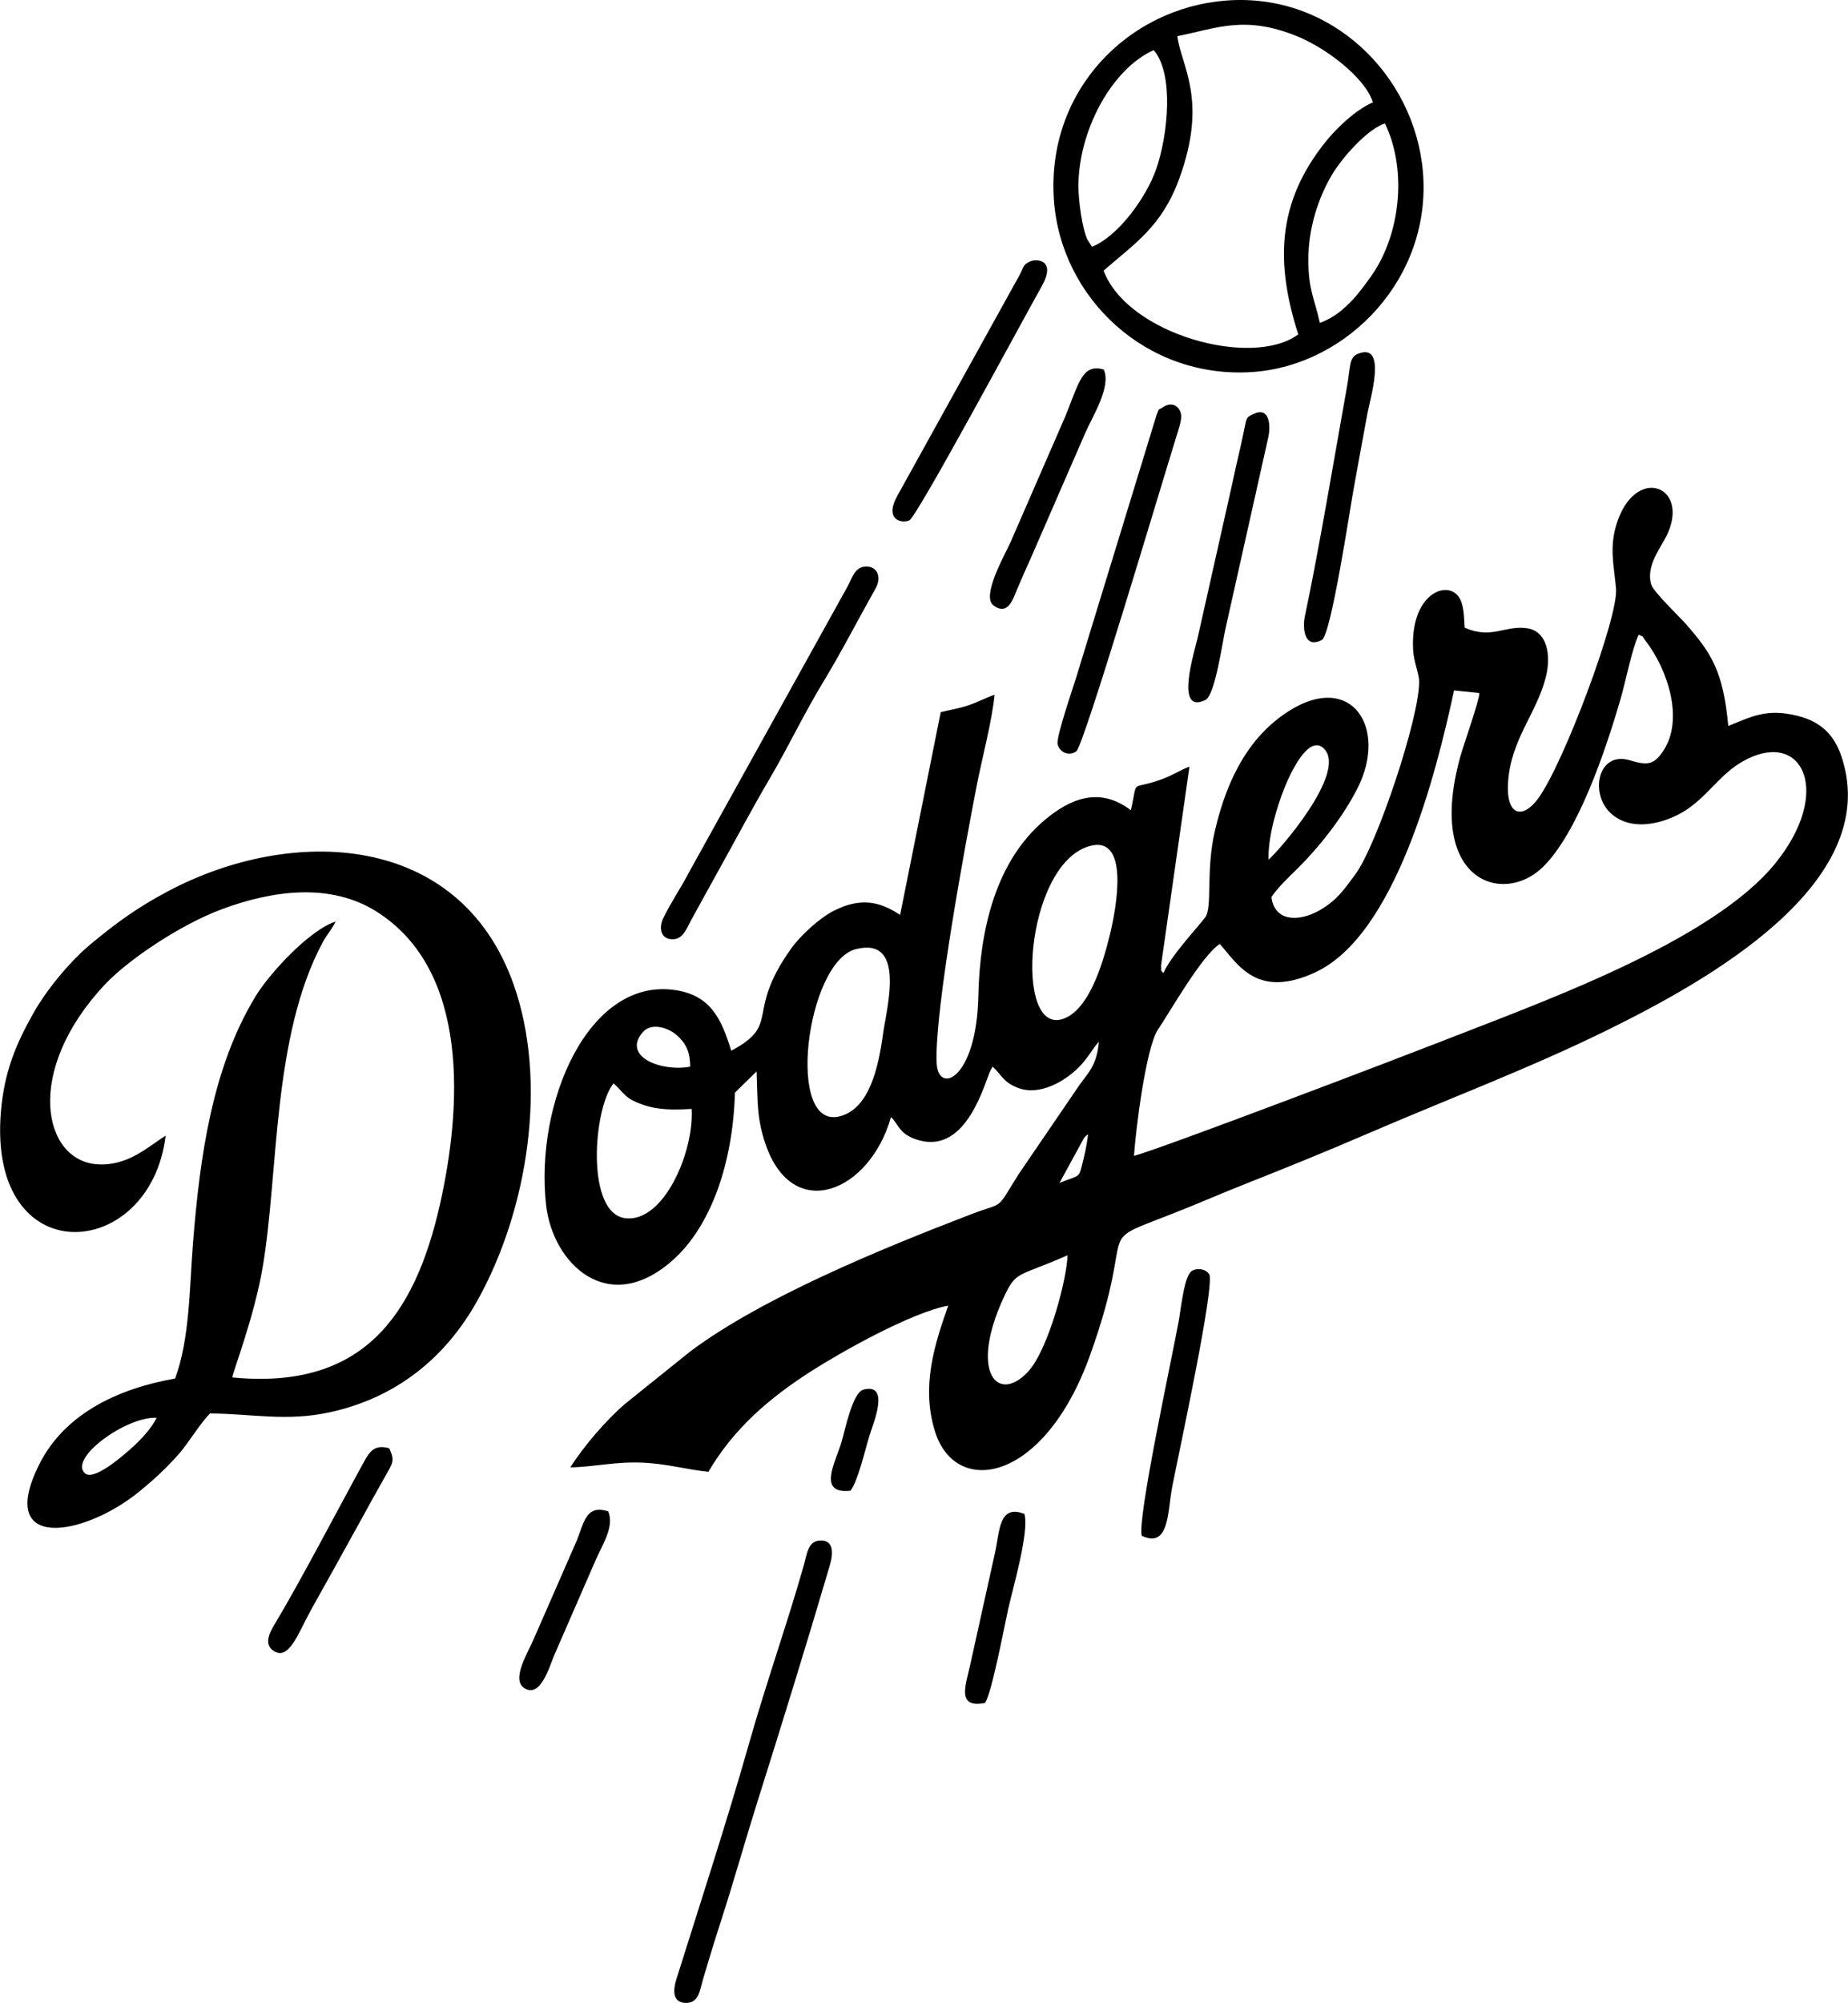 <?xml version="1.0" encoding="UTF-8"?>
<!DOCTYPE svg PUBLIC "-//W3C//DTD SVG 1.0//EN" "http://www.w3.org/TR/2001/REC-SVG-20010904/DTD/svg10.dtd">
<!-- Creator: CorelDRAW -->
<svg xmlns="http://www.w3.org/2000/svg" xml:space="preserve" width="1.539in" height="1.667in" version="1.0" shape-rendering="geometricPrecision" text-rendering="geometricPrecision" image-rendering="optimizeQuality" fill-rule="evenodd" clip-rule="evenodd"
viewBox="0 0 1538.51 1666.67"
 xmlns:xlink="http://www.w3.org/1999/xlink"
 xmlns:xodm="http://www.corel.com/coreldraw/odm/2003">
 <g id="Layer_x0020_1">
  <path fill="black" d="M888.72 1044.54c-0.21,18.88 -15.91,78.55 -32.75,96.77 -25.15,27.21 -49.52,0.98 -20.06,-62.28 10.3,-22.12 11.65,-16.25 52.81,-34.49zm-758.44 135.22c-5.24,10.88 -16.69,21.85 -25.34,29.13 -3.8,3.2 -27.57,24.06 -34.63,16.76 -12.68,-13.1 35.61,-47.28 59.98,-45.89zm7.55 -234.74c-14.53,9 -31.09,25.34 -56.57,23.83 -45.66,-2.7 -61.88,-77.67 6.3,-149.95 18.71,-19.84 61.92,-49.32 97.38,-62.45 42.22,-15.63 90.11,-22.1 128.45,2.06 78.56,49.49 70.52,165.11 52.9,243.4 -21.42,95.15 -66.03,154.68 -172.98,144.25 0.68,-5.15 18.19,-50.13 25.28,-91.53 13.43,-78.32 7.81,-192.52 50.28,-271.03 3.3,-6.09 7.88,-10.91 10.48,-16.79 -22,7.18 -55.02,43.24 -66.41,61.84 -36.43,59.48 -46.66,134.49 -52.31,205.27 -2.98,37.33 -2.65,79.94 -14.91,113.17 -47.92,8.44 -92.26,29.45 -113.33,71.8 -36.24,72.86 38.18,59.63 84.12,21.74 12.85,-10.6 21.74,-18.87 32.01,-30.42 8.29,-9.32 18.68,-26.88 26.36,-34.07 35.33,0.29 63.91,6.91 99.97,-1.04 54.94,-12.1 95.7,-44.93 122.34,-92.49 42.36,-75.6 59.14,-182.71 30.24,-263.8 -45.27,-127.02 -184.77,-131.51 -287.15,-77.45 -26.99,14.25 -44.33,27.32 -64.39,43.87 -15.86,13.08 -36.07,36.31 -48.32,58.09 -14,24.88 -23.99,47.76 -26.87,81.34 -11.61,135.42 124.38,125.76 137.13,20.35zm744.23 39.33l20.36 -37.29c2.03,-2.45 1.28,-1.43 3.48,-3.23 -1.12,9.47 -3.02,17.78 -5.47,27.21 -2.43,9.38 -2.61,6.8 -18.38,13.31zm-371.28 -82.89c9.17,8.17 8.56,12.11 23.74,17.56 13.62,4.89 26.69,4.51 41.24,3.73 2.18,35.59 -23.19,94.86 -55.18,90.93 -33.24,-4.09 -26.72,-91.55 -9.79,-112.22zm63.75 -13.88c-23.55,4.47 -57.04,-8.12 -39.48,-28.65 7.4,-8.65 21.81,-3.29 28.09,2.22 7.38,6.47 11.42,13.43 11.39,26.43zm137.99 -97.78c42.05,-10.65 25.59,49.04 22.77,69.59 -4.04,29.4 -11.44,62.15 -35.13,69.24 -46.88,14.02 -29.17,-128.31 12.35,-138.83zm193.66 -85.5c34.97,-10.88 23.19,51.59 17.82,73.62 -6.62,27.16 -18.16,62.53 -38.71,69.82 -41.54,14.73 -32.03,-126.98 20.89,-143.44zm149.9 11.06c-0.3,-20.07 6.83,-43.41 13.45,-60.07 4.25,-10.72 19.87,-45.15 32.75,-32.35 19.91,19.8 -38.6,86.31 -46.2,92.41zm175.58 -138.67c0.09,5.94 -13.07,42.92 -15.77,52.62 -28.93,103.72 35.15,124.64 68.48,92.33 29.04,-28.14 52.46,-97 65.03,-140.65 4.18,-14.52 9.23,-40.51 14.91,-52.86 5.79,2.84 1.62,-0.24 5.81,5.19 18.59,24.1 32.22,66.01 14.36,91.95 -7.52,10.93 -12.52,11.93 -27.51,7.39 -27.11,-8.2 -34.37,29.4 -14.22,45.52 19.22,15.38 48.78,5.08 64.33,-6.42 18.15,-13.42 27.02,-30.01 47.78,-40.26 46.73,-23.06 70.3,28.15 23.81,86.16 -53.4,66.63 -198.99,117.55 -282.63,150.46 -25.4,10 -225.68,86.4 -251.95,93.74 1.35,-20.69 9.87,-90.31 20.04,-105.27 10.12,-14.88 36.23,-61.23 51.43,-71.13 15.28,17.41 31.11,45.91 79.26,23.75 67.04,-30.86 100.97,-165.71 115.76,-234.69l21.08 2.17zm207.26 27.4c-4.2,-45.57 -14,-60.69 -35.82,-85.43 -5,-5.67 -26.41,-26.06 -28.29,-32.18 -4.92,-16.01 8.61,-31.33 13.63,-42.56 18.04,-40.29 -27.44,-56.87 -42.59,-7.69 -6.15,19.98 -2.04,34.42 -0.39,53.72 2.02,23.59 -43.7,145.85 -64.94,174.63 -12.82,17.37 -26.78,14.44 -24.96,-13.59 2.33,-35.96 23.95,-57.27 31.57,-88.04 4.35,-17.54 1.26,-38.27 -16.57,-40.29 -18.66,-2.11 -28.75,9.42 -51.12,-0.35 -0.6,-8.41 -0.39,-19.49 -5.17,-25.97 -10.35,-14.04 -40.34,-1.34 -37.74,44.66 0.56,9.79 4.79,19.3 4.98,25.36 0.94,29.09 -35.06,136.67 -52.95,160.98 -9.62,13.07 -15.72,22.08 -30.28,30.32 -16.32,9.23 -37.07,9.78 -39.74,-11.16 3.49,-5.89 14.29,-16.56 19.67,-21.78 19,-18.44 39.44,-43.91 52.1,-69 25.2,-49.92 -4.89,-97 -56.91,-64.28 -30.94,19.46 -50.96,52.67 -61.88,99.65 -7.91,34.02 -1.81,64.19 -8.25,72.45 -8.48,10.89 -28.24,31.67 -34.73,46.26 -3.06,-4.41 -1.36,0.87 -1.96,-6.17l23.7 -165.68c-7.4,2.58 -13.54,6.94 -21.89,10.05 -28.74,10.7 -20.39,-1.83 -26.92,26.17 -25.8,-19.6 -50.14,-10.13 -72.21,8.61 -40.59,34.46 -53.6,91.57 -54.77,146.25 -1.49,69.35 -33.7,82.43 -34.72,55.26 -1.7,-44.92 24.57,-185.18 33.29,-230.13 4.43,-22.84 12.8,-53.94 14.96,-76.04 -6.95,2.32 -13.69,6.03 -21.68,8.74 -8.46,2.87 -14.54,3.57 -23.16,5.74l-33.81 168.72c-16.89,-11.24 -32.88,-14.69 -54.95,-3.59 -12.18,6.12 -28.07,20.72 -35.95,31.81 -38.67,54.39 -7.74,62.36 -49.71,84.8 -8.3,-27.09 -17.44,-46.17 -46.75,-50.5 -72.24,-10.68 -116.98,94.04 -107.39,179 5.47,48.46 51.42,93.48 105.18,46.01 32.01,-28.26 50.39,-80.85 52.04,-139.65l18.03 -17.65c0.96,24.07 -0.09,38.54 7.44,60.5 22.81,66.48 86.9,39.74 104.44,-22.47 1.71,1.5 1.22,1.04 2.92,3.24 4.08,5.28 6.22,12.15 20.76,16.1 40.33,10.97 54.68,-49.76 59.53,-59.01 0.14,-0.27 0.65,-0.51 0.76,-1.16 0.11,-0.65 0.49,-0.79 0.79,-1.15 7.89,7.43 8.76,12.99 21.09,17.66 18.04,6.83 38.9,-5.48 50.65,-17.27 7.78,-7.8 12.08,-16.62 16.67,-21.15 -2.03,19.83 -8.01,24.51 -16.34,36.15l-50.6 74.16c-19.82,31.48 -10.55,22.12 -39.99,33.43 -74.24,28.51 -173.31,69.12 -233.2,113.85l-54.94 44.13c-15.14,13.17 -33.16,33.79 -45.06,52.45 19.73,-0.3 36.76,-4.87 59.91,-3.92 20.67,0.85 36.9,5.8 55.03,7.59 21.05,-35.72 50.01,-60.92 85.93,-83.91 24.15,-15.45 82.59,-48.48 113.79,-54.37 -11.26,31.74 -22.77,67.13 -11.07,104.66 17.19,55.15 90.79,42.82 128.86,-62.66 42.7,-118.3 -3.56,-89.36 78.05,-122.11 17.28,-6.93 33.72,-14.09 50.76,-20.83 34.07,-13.47 67.75,-27.11 101.72,-41.77 66.64,-28.76 135.57,-54.65 199.85,-86.26 81.94,-40.29 230.02,-121.63 195.87,-226.98 -5.98,-18.47 -16.91,-29.76 -36.77,-34.77 -26.51,-6.68 -39.27,1.19 -57.8,8.37z"/>
  <path fill="black" d="M708.07 1240.43c6.22,-8.28 11.72,-32.52 15.79,-45.88 2.78,-9.12 17.73,-44.09 -4.98,-38.25 -9.15,2.35 -15.26,33.44 -18.4,43.96 -4.9,16.4 -20.47,43.3 7.59,40.17zm-201.72 17.18c-20.08,-6.33 -20.2,11.71 -27.68,27.68l-34.61 79.1c-4.55,10.73 -18.75,33.19 -7.58,40.31 13.3,8.49 20.71,-17.17 24.64,-26.79l34.59 -79.39c5.66,-13.13 15.93,-28 10.65,-40.91zm313.78 159.41c5.83,-9.41 15.53,-61.5 19.15,-77.77 3.93,-17.65 17.89,-65.29 13.54,-79.5 -21.35,-8.46 -20.52,14.79 -24.36,31.89l-20.66 93.34c-3.44,16.26 -12.23,37.01 12.33,32.04zm-496.24 -211.92c-11.61,-3.21 -15.83,2 -20.81,11.07 -20.79,37.83 -53.7,100.87 -74.26,134.97 -4.2,6.98 -9.46,16.55 -1.6,22.22 13.02,9.39 20.81,-14.02 31.24,-32.99 8.39,-15.26 16.6,-29.54 24.93,-44.78 8.05,-14.72 16.69,-29.92 24.84,-44.97 4.07,-7.52 8.37,-14.72 12.52,-22.33 5.58,-10.24 8.54,-12.44 3.15,-23.19zm595 -897.61c-17.79,-5.24 -20.64,11.07 -31.87,38.73l-45.65 104.82c-4.38,9.91 -24.67,44.94 -14.31,52.7 11.93,8.93 16.29,-5.09 19.41,-12.65 3.4,-8.21 7.55,-17.43 11.18,-25.44l45.66 -104.87c6.02,-13.9 22.25,-39.3 15.57,-53.29zm31.63 970.44c23.14,10.95 21.48,-20.46 25.37,-40.52 5.44,-28.11 36.13,-169.4 30.78,-177.23 -2.57,-3.76 -8.69,-5.56 -14.01,-2.85 -6.76,3.45 -9.23,30.56 -11.39,42.3 -6.16,33.39 -34.44,163.81 -30.75,178.3zm180.29 -983.63c-7.91,3.08 -6.32,10.43 -9.38,27.56 -10.22,57.07 -23.61,137.2 -35.04,190.84 -2.13,9.98 -0.51,27.72 14.15,19.77 7.68,-4.17 23.38,-108.93 26.2,-124.33 3.96,-21.57 7.64,-42.5 11.7,-63.96 2.46,-13.02 16.53,-59.29 -7.63,-49.88zm-273.08 -76.81c-6.32,2.78 -5.36,4.86 -9.02,11.61l-101.44 183.07c-11.63,20.71 3.66,23.6 9.74,20.86 6.39,-2.88 92.77,-163.73 110.18,-194.66 12.63,-22.44 -4.22,-23.19 -9.46,-20.89zm185.85 126.99c-6.16,2.94 -5.55,2.87 -7.47,11.73 -1.25,5.76 -2.21,10.99 -3.49,16.37 -2.52,10.61 -4.77,20.56 -7.07,31.49l-28.28 125.95c-2.52,11.29 -19.8,65.13 6.24,52.47 8.27,-4.02 14.18,-48.5 17.01,-60.45l35.26 -157.53c2.43,-10.52 1.22,-26.45 -12.19,-20.03zm-75.49 -5.57c-4.54,3.09 -2.22,-0.46 -5.15,6.22l-66.68 217.69c-2.22,7.52 -17.16,50.41 -15.76,56.41 1.5,6.43 8.9,10.39 15.53,6.02 6.16,-4.05 70.57,-221.06 83.3,-261.87 1.32,-4.22 4.67,-13.72 3.99,-18.22 -1.08,-7.12 -7.51,-11.53 -15.23,-6.25zm-239.09 150.63c4.99,-8.83 1.87,-18.78 -8.81,-18.07 -8.78,0.59 -10.91,9.92 -14.55,16.48l-131.71 237.28c-6.65,12.87 -15.57,25.95 -21.8,38.83 -3.8,7.87 -2.42,17.75 8.17,17.5 8.54,-0.2 11.46,-9.36 15.23,-16.18 7.61,-13.78 14.2,-25.93 21.54,-39.07 14.61,-26.19 28.83,-53.16 44,-78.94 15.17,-25.76 28.7,-54.28 43.84,-79.13 15.3,-25.1 29.98,-53.73 44.08,-78.7zm-38.2 813.13c2.84,-9.65 3.95,-22.12 -9.15,-20.7 -9.18,1 -10,11.89 -12.59,20.98 -13.92,48.81 -30.98,96.82 -45.4,147.57 -18.54,65.23 -39.9,130.6 -60.57,196.36 -2.89,9.19 -3.42,19.89 8.24,19.78 10.41,-0.1 11.14,-10.2 13.95,-19.76 4.77,-16.22 9.94,-33.01 15.12,-49.01 10.49,-32.37 19.83,-65.9 30.09,-98.42 20.43,-64.75 40.97,-131.13 60.31,-196.8zm398.47 -1086.63c0,-26.51 8.46,-51.54 19.41,-70.2 8.53,-14.54 29.93,-38.62 44.38,-43.13 17.94,37.28 13.18,87.72 -7.91,121.65 -5.03,8.09 -14.28,20.2 -19.03,25.15 -7.29,7.59 -15.32,14.87 -27.25,19.16 -4.5,-20.42 -9.6,-27.2 -9.6,-52.63zm-184 -16.7c-4.65,-10.43 -7.39,-33.2 -7.44,-43.85 -0.22,-46.06 27.39,-97.99 62.66,-113.77 17.08,19.53 12.03,70.58 1.98,99.31 -8.04,22.96 -31.44,55.68 -53.37,64.28l-3.83 -5.97zm74.94 -169.26c32.83,-6.47 55.89,-17.74 99.87,0.15 23.28,9.47 56.3,33.87 62.94,54.94 -14.45,6.16 -30.35,21.65 -38.91,32.22 -41.75,51.63 -41.94,102.31 -23.24,160.83 -37.93,28.42 -142.09,0.22 -162.06,-53 26.15,-22.88 48.31,-36.69 62.8,-76.07 24.43,-66.4 1.63,-94.24 -1.41,-119.06zm40.76 -29.64c-82.22,6.25 -149.99,75.43 -143.54,166.11 5.8,81.57 77.08,149.19 165.64,142.98 79.37,-5.57 149.35,-78.74 141.56,-166.98 -7.06,-79.92 -75.98,-148.78 -163.66,-142.11z"/>
 </g>
</svg>

